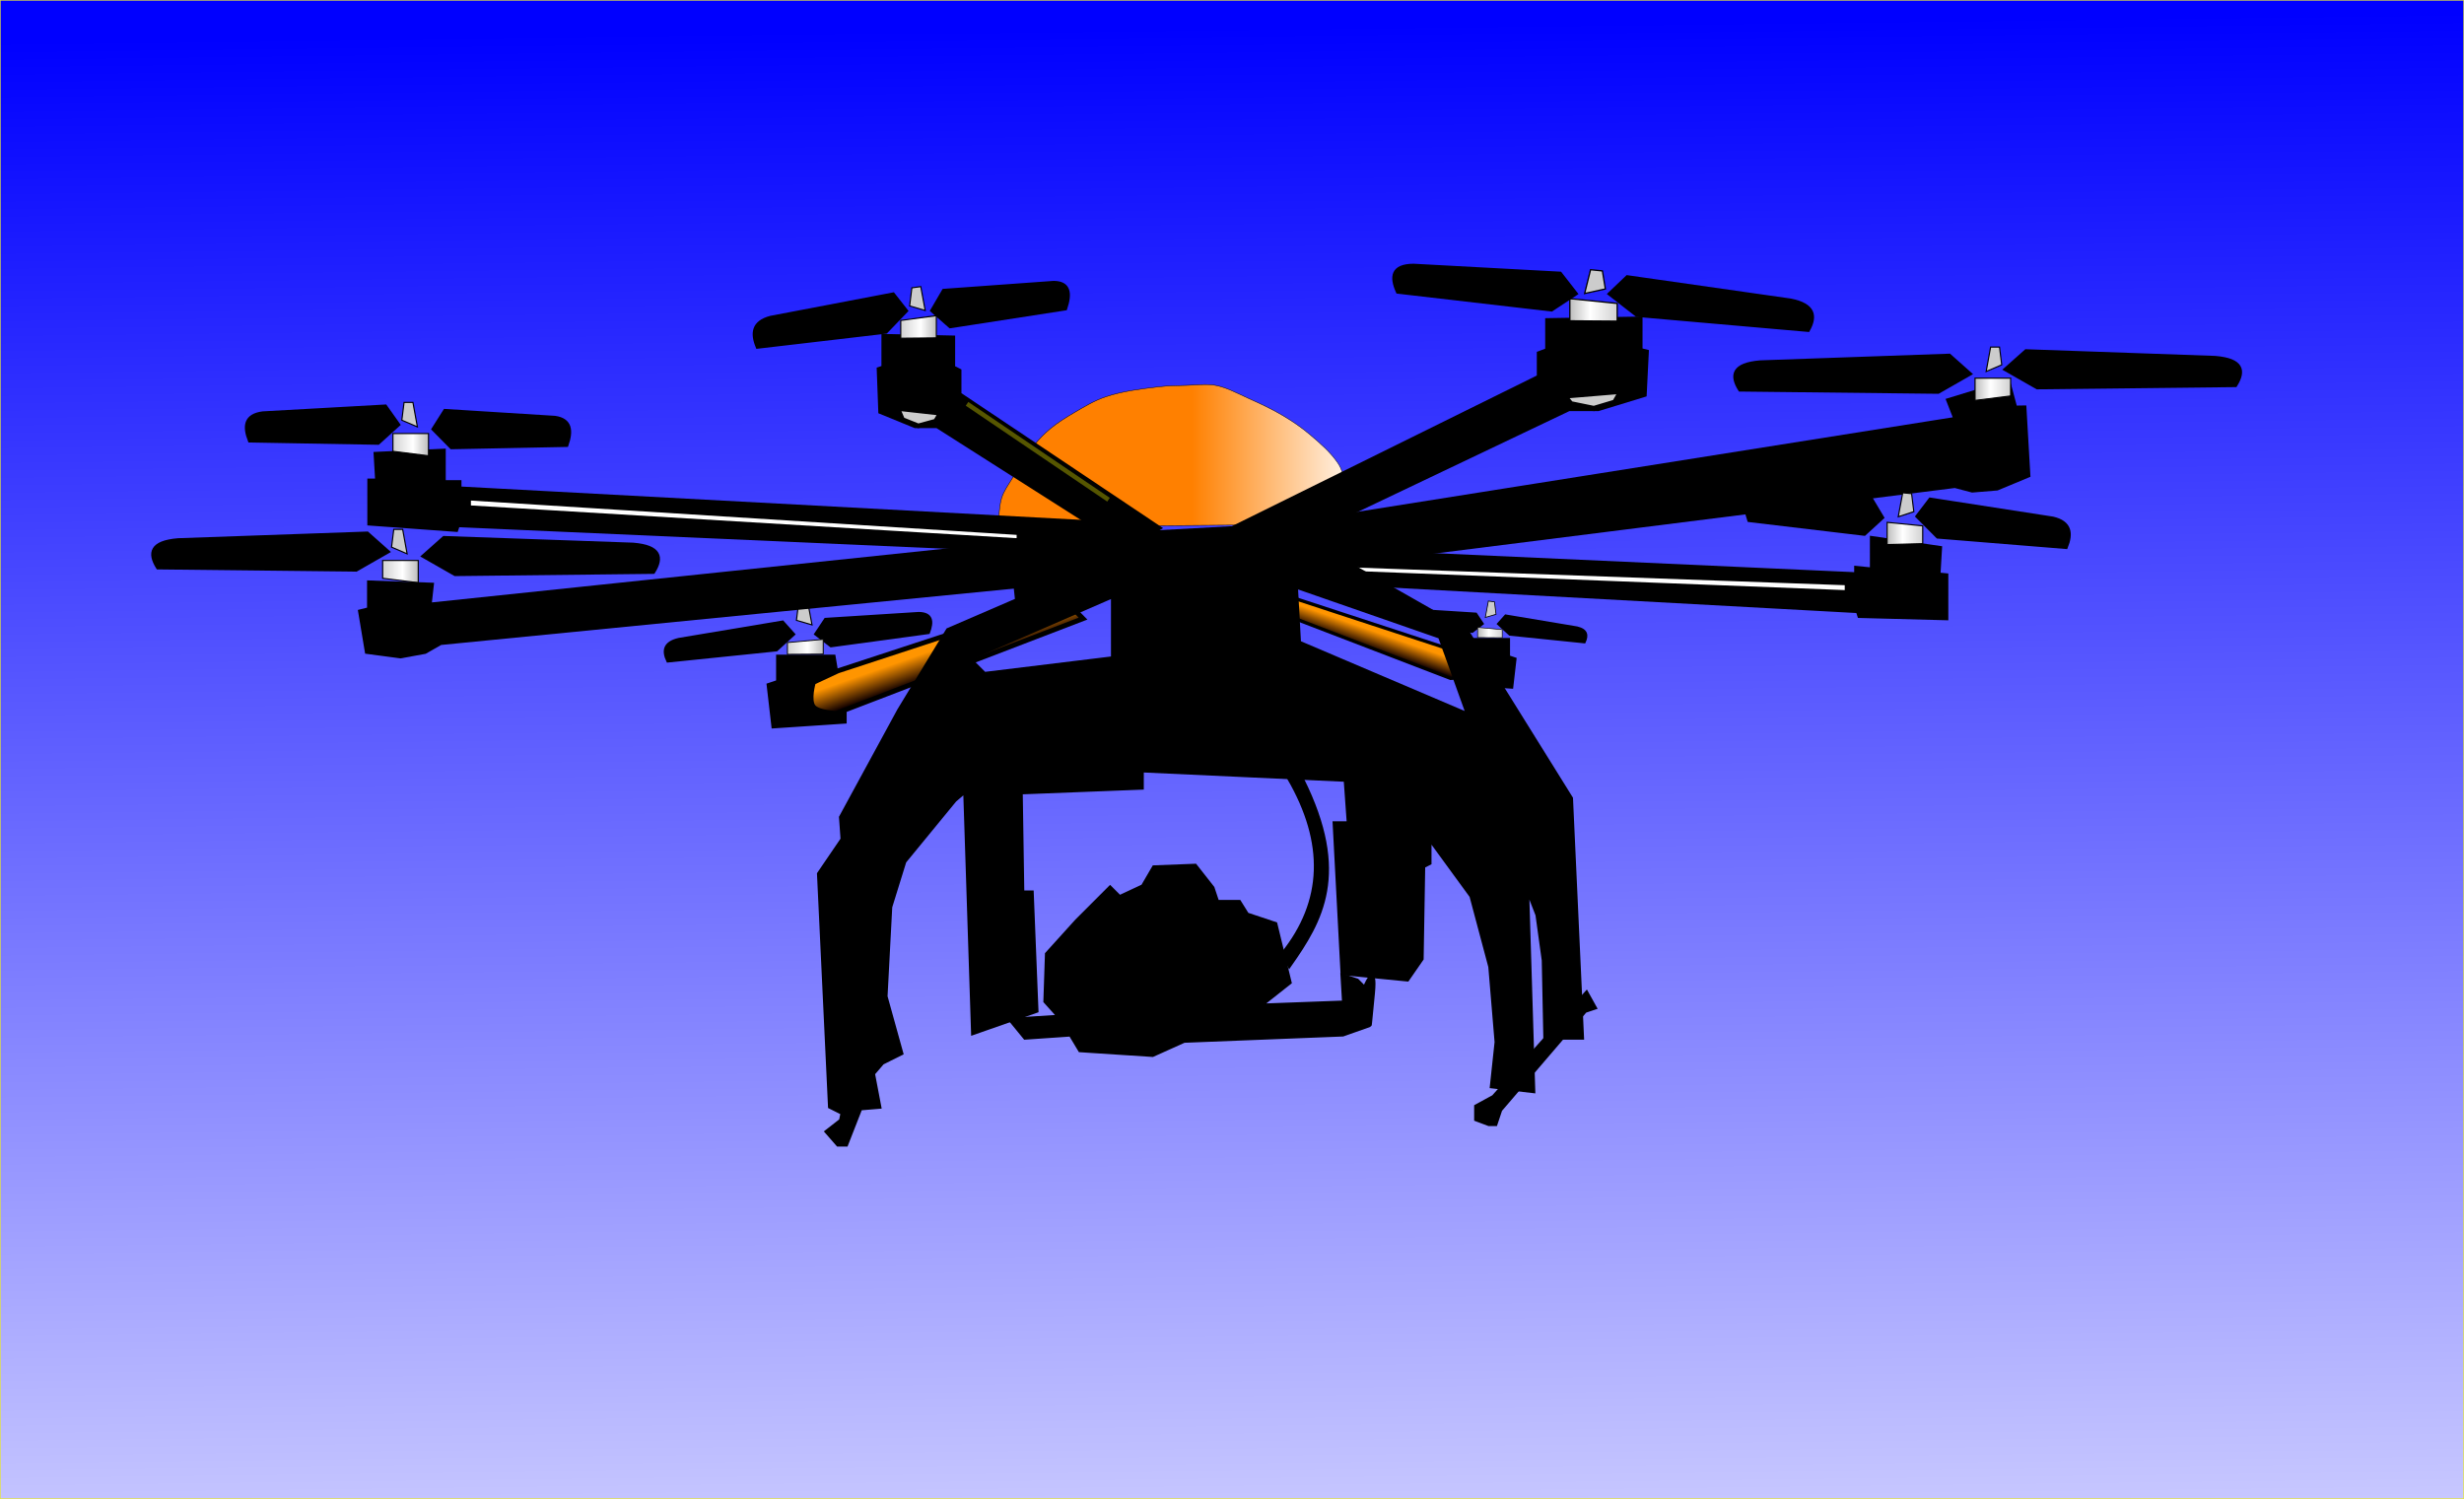 <?xml version="1.0" encoding="UTF-8" standalone="no"?>
<!-- Created with Inkscape (http://www.inkscape.org/) -->

<svg
   xmlns:dc="http://purl.org/dc/elements/1.1/"
   xmlns:cc="http://creativecommons.org/ns#"
   xmlns:rdf="http://www.w3.org/1999/02/22-rdf-syntax-ns#"
   xmlns:svg="http://www.w3.org/2000/svg"
   xmlns="http://www.w3.org/2000/svg"
   xmlns:xlink="http://www.w3.org/1999/xlink"
   xmlns:sodipodi="http://sodipodi.sourceforge.net/DTD/sodipodi-0.dtd"
   xmlns:inkscape="http://www.inkscape.org/namespaces/inkscape"
   height="93.302mm"
   width="153.363mm"
   viewBox="0 0 543.413 330.599"
   id="svg2"
   version="1.1"
   inkscape:version="0.91 r13725"
   sodipodi:docname="drone.svg"
   inkscape:export-filename="/home/algot/Documents/runeman.org/clipart/drone.png"
   inkscape:export-xdpi="66.247971"
   inkscape:export-ydpi="66.247971">
  <rect x="0" y="0" width="543.413" height="330.599" fill="#808080" stroke="none"/>
  <title
     id="title3409">Drone</title>
  <defs
     id="defs8">
    <linearGradient
       inkscape:collect="always"
       id="linearGradient3399">
      <stop
         style="stop-color:#0000ff;stop-opacity:1;"
         offset="0"
         id="stop3401" />
      <stop
         style="stop-color:#0000ff;stop-opacity:0;"
         offset="1"
         id="stop3403" />
    </linearGradient>
    <linearGradient
       inkscape:collect="always"
       id="linearGradient3322">
      <stop
         style="stop-color:#ff8000;stop-opacity:1;"
         offset="0"
         id="stop3324" />
      <stop
         style="stop-color:#ffffff;stop-opacity:1"
         offset="1"
         id="stop3326" />
    </linearGradient>
    <linearGradient
       inkscape:collect="always"
       id="linearGradient3312">
      <stop
         style="stop-color:#ff9500;stop-opacity:1;"
         offset="0"
         id="stop3314" />
      <stop
         style="stop-color:#160300;stop-opacity:1"
         offset="1"
         id="stop3316" />
    </linearGradient>
    <linearGradient
       inkscape:collect="always"
       id="linearGradient3218">
      <stop
         style="stop-color:#cccccc;stop-opacity:1"
         offset="0"
         id="stop3220" />
      <stop
         id="stop3226"
         offset="0.554"
         style="stop-color:#ffffff;stop-opacity:1" />
      <stop
         style="stop-color:#b3b3b3;stop-opacity:1"
         offset="1"
         id="stop3222" />
    </linearGradient>
    <linearGradient
       inkscape:collect="always"
       xlink:href="#linearGradient3218"
       id="linearGradient3224"
       x1="237.812"
       y1="490.939"
       x2="246.658"
       y2="490.939"
       gradientUnits="userSpaceOnUse"
       gradientTransform="translate(-153.921,-364.835)" />
    <linearGradient
       inkscape:collect="always"
       xlink:href="#linearGradient3218"
       id="linearGradient3240"
       gradientUnits="userSpaceOnUse"
       x1="237.812"
       y1="490.939"
       x2="246.658"
       y2="490.939"
       gradientTransform="translate(2.266,-28)" />
    <linearGradient
       inkscape:collect="always"
       xlink:href="#linearGradient3218"
       id="linearGradient3252"
       gradientUnits="userSpaceOnUse"
       x1="237.812"
       y1="490.939"
       x2="246.658"
       y2="490.939"
       gradientTransform="matrix(-1,0,0,1,681.737,-405.044)" />
    <linearGradient
       inkscape:collect="always"
       xlink:href="#linearGradient3218"
       id="linearGradient3274"
       gradientUnits="userSpaceOnUse"
       gradientTransform="matrix(1,-0.135,0,1,-39.66,-385.631)"
       x1="237.812"
       y1="490.939"
       x2="246.658"
       y2="490.939" />
    <linearGradient
       inkscape:collect="always"
       xlink:href="#linearGradient3218"
       id="linearGradient3308"
       gradientUnits="userSpaceOnUse"
       gradientTransform="matrix(1.006,-0.089,0,0.662,-66.099,-160.446)"
       x1="237.812"
       y1="490.939"
       x2="246.658"
       y2="490.939" />
    <linearGradient
       inkscape:collect="always"
       xlink:href="#linearGradient3312"
       id="linearGradient3318"
       x1="355.469"
       y1="509.166"
       x2="357.296"
       y2="514.02"
       gradientUnits="userSpaceOnUse"
       gradientTransform="matrix(1.114,0,0,1.039,-191.773,-385.098)" />
    <linearGradient
       inkscape:collect="always"
       xlink:href="#linearGradient3322"
       id="linearGradient3328"
       x1="416.769"
       y1="460.736"
       x2="454.913"
       y2="460.736"
       gradientUnits="userSpaceOnUse"
       gradientTransform="matrix(1,0,0,0.919,-153.945,-322.882)" />
    <linearGradient
       inkscape:collect="always"
       xlink:href="#linearGradient3218"
       id="linearGradient3350"
       gradientUnits="userSpaceOnUse"
       gradientTransform="matrix(-1.332,-0.134,0,0.997,674.03,-388.013)"
       x1="237.812"
       y1="490.939"
       x2="246.658"
       y2="490.939" />
    <linearGradient
       inkscape:collect="always"
       xlink:href="#linearGradient3218"
       id="linearGradient3366"
       gradientUnits="userSpaceOnUse"
       gradientTransform="translate(2.266,-28)"
       x1="237.812"
       y1="490.939"
       x2="246.658"
       y2="490.939" />
    <linearGradient
       inkscape:collect="always"
       xlink:href="#linearGradient3312"
       id="linearGradient3387"
       gradientUnits="userSpaceOnUse"
       gradientTransform="matrix(-0.767,0,0,0.715,578.818,-223.724)"
       x1="355.469"
       y1="509.166"
       x2="357.296"
       y2="514.02" />
    <linearGradient
       inkscape:collect="always"
       xlink:href="#linearGradient3218"
       id="linearGradient3389"
       gradientUnits="userSpaceOnUse"
       gradientTransform="matrix(-0.692,-0.061,0,0.456,496.321,-69.105)"
       x1="237.812"
       y1="490.939"
       x2="246.658"
       y2="490.939" />
    <linearGradient
       inkscape:collect="always"
       xlink:href="#linearGradient3399"
       id="linearGradient3405"
       x1="459.903"
       y1="370.279"
       x2="464.906"
       y2="790.023"
       gradientUnits="userSpaceOnUse"
       gradientTransform="translate(-153.921,-364.835)" />
  </defs>
  <sodipodi:namedview
     pagecolor="#ffffff"
     bordercolor="#666666"
     borderopacity="1"
     objecttolerance="10"
     gridtolerance="10"
     guidetolerance="10"
     inkscape:pageopacity="0"
     inkscape:pageshadow="2"
     inkscape:window-width="1366"
     inkscape:window-height="712"
     id="namedview6"
     showgrid="false"
     fit-margin-top="0"
     fit-margin-left="0"
     fit-margin-right="0"
     fit-margin-bottom="0"
     inkscape:zoom="1.0196703"
     inkscape:cx="479.61678"
     inkscape:cy="169.25299"
     inkscape:window-x="0"
     inkscape:window-y="0"
     inkscape:window-maximized="1"
     inkscape:current-layer="layer1" />
  <rect
     ry="0"
     y="0.05"
     x="0.05"
     height="330.499"
     width="543.313"
     id="rect3407"
     style="opacity:1;fill:#ffffff;fill-opacity:1;stroke:none;stroke-width:0.1;stroke-linecap:round;stroke-linejoin:bevel;stroke-miterlimit:4;stroke-dasharray:none;stroke-dashoffset:0;stroke-opacity:1" />
  <rect
     style="opacity:1;fill:url(#linearGradient3405);fill-opacity:1;stroke:#ffff00;stroke-width:0.1;stroke-linecap:round;stroke-linejoin:bevel;stroke-miterlimit:4;stroke-dasharray:none;stroke-dashoffset:0;stroke-opacity:1"
     id="rect3397"
     width="543.313"
     height="330.499"
     x="0.05"
     y="0.05"
     ry="0" />
  <path
     style="fill:url(#linearGradient3328);fill-opacity:1;fill-rule:evenodd;stroke:#000000;stroke-width:0.096;stroke-linecap:butt;stroke-linejoin:miter;stroke-opacity:1"
     d="m 220.201,116.218 c 0,0 0.048,-4.322 0.694,-6.373 0.503,-1.597 1.552,-3.006 2.427,-4.461 1.506,-2.503 2.99,-5.039 4.855,-7.329 1.029,-1.264 2.19,-2.449 3.468,-3.505 1.598,-1.322 3.389,-2.443 5.201,-3.505 2.224,-1.304 4.459,-2.667 6.935,-3.505 3.765,-1.274 7.811,-1.755 11.79,-2.23 2.066,-0.247 4.159,-0.266 6.242,-0.319 2.08,-0.053 4.204,-0.384 6.242,0 2.587,0.488 4.906,1.808 7.282,2.868 2.605,1.163 5.2,2.374 7.629,3.824 2.074,1.238 4.077,2.6 5.895,4.142 2.285,1.938 4.616,3.936 6.242,6.373 0.841,1.261 1.182,2.752 1.734,4.142 1.215,3.061 3.468,9.24 3.468,9.24 z"
     id="path3320"
     inkscape:connector-curvature="0"
     sodipodi:nodetypes="csssssssssssssscc" />
  <path
     style="fill:url(#linearGradient3224);fill-opacity:1;fill-rule:evenodd;stroke:#000000;stroke-width:0.25;stroke-linecap:butt;stroke-linejoin:miter;stroke-opacity:1"
     d="m 84.391,127.542 0,-3.923 7.846,0 0,4.904 z"
     id="path3153"
     inkscape:connector-curvature="0" />
  <path
     style="fill:#cccccc;fill-rule:evenodd;stroke:#000000;stroke-width:0.25;stroke-linecap:butt;stroke-linejoin:miter;stroke-opacity:1"
     d="m 86.352,120.677 0.49,-3.923 1.961,0 0.981,5.394 z"
     id="path3155"
     inkscape:connector-curvature="0" />
  <path
     style="fill:#000000;fill-rule:evenodd;stroke:#000000;stroke-width:1px;stroke-linecap:butt;stroke-linejoin:miter;stroke-opacity:1"
     d="m 85.372,121.658 -4.413,-3.923 -41.68,1.471 c -5.889,0.489 -6.342,2.79 -4.413,5.884 l 43.642,0.49 z"
     id="path3159"
     inkscape:connector-curvature="0"
     sodipodi:nodetypes="cccccc" />
  <path
     sodipodi:nodetypes="cccccc"
     inkscape:connector-curvature="0"
     id="path3161"
     d="m 93.531,122.639 4.413,-3.923 41.68,1.471 c 5.889,0.489 6.342,2.79 4.413,5.884 l -43.642,0.49 z"
     style="fill:#000000;fill-rule:evenodd;stroke:#000000;stroke-width:1px;stroke-linecap:butt;stroke-linejoin:miter;stroke-opacity:1" />
  <path
     style="fill:#000000;fill-rule:evenodd;stroke:#000000;stroke-width:1px;stroke-linecap:butt;stroke-linejoin:miter;stroke-opacity:1"
     d="m 97.807,99.468 -14.91,0.693 0.347,5.894 -1.734,0 0,9.362 19.07,1.387 0.347,-1.04 148.748,6.588 0,-6.588 -148.402,-7.975 0,-1.387 -3.467,0 z"
     id="path3228"
     inkscape:connector-curvature="0" />
  <path
     style="fill:#ffffff;fill-rule:evenodd;stroke:#000000;stroke-width:1px;stroke-linecap:butt;stroke-linejoin:miter;stroke-opacity:1"
     d="m 103.355,109.87 121.357,7.628 0,1.734 -121.357,-7.281 z"
     id="path3230"
     inkscape:connector-curvature="0" />
  <g
     id="g3258"
     transform="translate(-153.921,-364.835)">
    <path
       style="fill:url(#linearGradient3240);fill-opacity:1;fill-rule:evenodd;stroke:#000000;stroke-width:0.25;stroke-linecap:butt;stroke-linejoin:miter;stroke-opacity:1"
       d="m 240.579,464.377 0,-3.923 7.846,0 0,4.904 z"
       id="path3232"
       inkscape:connector-curvature="0" />
    <path
       style="fill:#cccccc;fill-rule:evenodd;stroke:#000000;stroke-width:0.25;stroke-linecap:butt;stroke-linejoin:miter;stroke-opacity:1"
       d="m 242.54,457.512 0.49,-3.923 1.961,0 0.981,5.394 z"
       id="path3234"
       inkscape:connector-curvature="0" />
    <path
       style="fill:#000000;fill-rule:evenodd;stroke:#000000;stroke-width:0.817px;stroke-linecap:butt;stroke-linejoin:miter;stroke-opacity:1"
       d="m 241.761,458.493 -2.863,-4.032 -27.041,1.512 c -3.821,0.502 -4.114,2.867 -2.863,6.048 l 28.313,0.504 z"
       id="path3236"
       inkscape:connector-curvature="0"
       sodipodi:nodetypes="cccccc" />
    <path
       sodipodi:nodetypes="cccccc"
       inkscape:connector-curvature="0"
       id="path3238"
       d="m 249.476,459.474 2.571,-4.056 24.284,1.521 c 3.431,0.505 3.695,2.884 2.571,6.084 l -25.427,0.507 z"
       style="fill:#000000;fill-rule:evenodd;stroke:#000000;stroke-width:0.776px;stroke-linecap:butt;stroke-linejoin:miter;stroke-opacity:1" />
  </g>
  <path
     inkscape:connector-curvature="0"
     id="path3242"
     d="m 431.351,92.439 -1.616,-4.136 13.135,-4.027 1.523,5.684 2.021,-0.034 0.864,14.906 -6.851,2.851 -5.464,0.449 -3.823,-1.006 -153.133,19.295 -0.043,-9.634 z"
     style="fill:#000000;fill-rule:evenodd;stroke:#000000;stroke-width:1px;stroke-linecap:butt;stroke-linejoin:miter;stroke-opacity:1"
     sodipodi:nodetypes="cccccccccccc" />
  <path
     inkscape:connector-curvature="0"
     id="path3244"
     d="m 443.424,87.333 0,-3.923 -7.846,0 0,4.904 z"
     style="fill:url(#linearGradient3252);fill-opacity:1;fill-rule:evenodd;stroke:#000000;stroke-width:0.25;stroke-linecap:butt;stroke-linejoin:miter;stroke-opacity:1" />
  <path
     inkscape:connector-curvature="0"
     id="path3246"
     d="m 441.463,80.468 -0.49,-3.923 -1.961,0 -0.981,5.394 z"
     style="fill:#cccccc;fill-rule:evenodd;stroke:#000000;stroke-width:0.25;stroke-linecap:butt;stroke-linejoin:miter;stroke-opacity:1" />
  <path
     sodipodi:nodetypes="cccccc"
     inkscape:connector-curvature="0"
     id="path3248"
     d="m 442.444,81.449 4.413,-3.923 41.68,1.471 c 5.889,0.489 6.342,2.79 4.413,5.884 l -43.642,0.49 z"
     style="fill:#000000;fill-rule:evenodd;stroke:#000000;stroke-width:1px;stroke-linecap:butt;stroke-linejoin:miter;stroke-opacity:1" />
  <path
     style="fill:#000000;fill-rule:evenodd;stroke:#000000;stroke-width:1px;stroke-linecap:butt;stroke-linejoin:miter;stroke-opacity:1"
     d="m 434.285,82.43 -4.413,-3.923 -41.68,1.471 c -5.889,0.489 -6.342,2.79 -4.413,5.884 l 43.642,0.49 z"
     id="path3250"
     inkscape:connector-curvature="0"
     sodipodi:nodetypes="cccccc" />
  <path
     style="fill:#000000;fill-rule:evenodd;stroke:#000000;stroke-width:1px;stroke-linecap:butt;stroke-linejoin:miter;stroke-opacity:1"
     d="m 255.57,116.458 -44.035,-29.472 0,-5.201 -1.387,-0.693 0,-6.588 -15.256,-0.347 0,6.935 -1.04,0.347 0.347,9.362 7.628,3.121 4.854,0 41.955,26.698 z"
     id="path3254"
     inkscape:connector-curvature="0" />
  <path
     style="fill:#cccccc;fill-rule:evenodd;stroke:#000000;stroke-width:1px;stroke-linecap:butt;stroke-linejoin:miter;stroke-opacity:1"
     d="m 198.013,90.106 9.362,1.04 -1.04,1.734 -3.814,1.04 -3.467,-1.387 z"
     id="path3256"
     inkscape:connector-curvature="0" />
  <path
     style="fill:url(#linearGradient3274);fill-opacity:1;fill-rule:evenodd;stroke:#000000;stroke-width:0.25;stroke-linecap:butt;stroke-linejoin:miter;stroke-opacity:1"
     d="m 198.652,74.599 0,-3.923 7.846,-1.058 0,4.904 z"
     id="path3266"
     inkscape:connector-curvature="0" />
  <path
     style="fill:#cccccc;fill-rule:evenodd;stroke:#000000;stroke-width:0.25;stroke-linecap:butt;stroke-linejoin:miter;stroke-opacity:1"
     d="m 200.614,67.469 0.49,-3.989 1.961,-0.265 0.981,5.262 z"
     id="path3268"
     inkscape:connector-curvature="0" />
  <path
     style="fill:#000000;fill-rule:evenodd;stroke:#000000;stroke-width:0.817px;stroke-linecap:butt;stroke-linejoin:miter;stroke-opacity:1"
     d="m 199.834,68.555 -2.863,-3.646 -27.041,5.16 c -3.821,1.018 -4.114,3.422 -2.863,6.434 l 28.313,-3.315 z"
     id="path3270"
     inkscape:connector-curvature="0"
     sodipodi:nodetypes="cccccc" />
  <path
     sodipodi:nodetypes="cccccc"
     inkscape:connector-curvature="0"
     id="path3272"
     d="m 205.549,68.495 2.571,-4.403 24.284,-1.755 c 3.431,0.043 3.695,2.386 2.571,5.737 l -25.427,3.937 z"
     style="fill:#000000;fill-rule:evenodd;stroke:#000000;stroke-width:0.776px;stroke-linecap:butt;stroke-linejoin:miter;stroke-opacity:1" />
  <path
     style="opacity:0.336;fill:#ffff00;fill-rule:evenodd;stroke:#ffff00;stroke-width:1px;stroke-linecap:butt;stroke-linejoin:miter;stroke-opacity:1"
     d="m 213.269,89.066 31.206,21.151"
     id="path3280"
     inkscape:connector-curvature="0" />
  <path
     style="fill:#000000;fill-rule:evenodd;stroke:#000000;stroke-width:1px;stroke-linecap:butt;stroke-linejoin:miter;stroke-opacity:1"
     d="m 183.797,144.89 -12.136,0 0,5.548 -2.08,0.693 1.04,9.015 15.603,-1.04 0,-10.055 -1.734,0 z"
     id="path3286"
     inkscape:connector-curvature="0" />
  <path
     style="fill:url(#linearGradient3318);fill-opacity:1;fill-rule:evenodd;stroke:#000000;stroke-width:1.076px;stroke-linecap:butt;stroke-linejoin:miter;stroke-opacity:1"
     d="m 234.219,131.759 -49.435,16.207 -5.407,2.521 c 0,0 -1.147,3.954 0,5.402 1.04,1.313 5.021,1.441 5.021,1.441 l 54.456,-20.889 z"
     id="path3282"
     inkscape:connector-curvature="0"
     sodipodi:nodetypes="cccsccc" />
  <path
     style="fill:#000000;fill-rule:evenodd;stroke:#000000;stroke-width:0.648px;stroke-linecap:butt;stroke-linejoin:miter;stroke-opacity:1"
     d="m 175.026,139.894 -2.425,-2.709 -22.904,3.834 c -3.236,0.756 -3.485,2.543 -2.425,4.781 l 23.982,-2.463 z"
     id="path3270-3"
     inkscape:connector-curvature="0"
     sodipodi:nodetypes="cccccc" />
  <path
     sodipodi:nodetypes="cccccc"
     inkscape:connector-curvature="0"
     id="path3272-6"
     d="m 179.866,139.849 2.178,-3.271 20.569,-1.304 c 2.906,0.032 3.13,1.773 2.178,4.263 l -21.537,2.925 z"
     style="fill:#000000;fill-rule:evenodd;stroke:#000000;stroke-width:0.616px;stroke-linecap:butt;stroke-linejoin:miter;stroke-opacity:1" />
  <path
     inkscape:connector-curvature="0"
     id="path3306"
     d="m 173.663,144.315 0,-2.598 7.893,-0.701 0,3.247 z"
     style="fill:url(#linearGradient3308);fill-opacity:1;fill-rule:evenodd;stroke:#000000;stroke-width:0.204;stroke-linecap:butt;stroke-linejoin:miter;stroke-opacity:1" />
  <path
     inkscape:connector-curvature="0"
     id="path3310"
     d="m 175.649,136.816 0.49,-3.989 1.961,-0.265 0.981,5.262 z"
     style="fill:#cccccc;fill-rule:evenodd;stroke:#000000;stroke-width:0.25;stroke-linecap:butt;stroke-linejoin:miter;stroke-opacity:1" />
  <path
     style="fill:#000000;fill-rule:evenodd;stroke:#000000;stroke-width:1px;stroke-linecap:butt;stroke-linejoin:miter;stroke-opacity:1"
     d="m 94.688,133.426 0.49,-4.413 -13.73,-0.49 0,5.884 -1.961,0.49 1.471,8.826 7.355,0.981 5.394,-0.981 3.432,-1.961 154.462,-15.201 -2.452,-9.317 z"
     id="path3151"
     inkscape:connector-curvature="0" />
  <path
     style="fill:#000000;fill-rule:evenodd;stroke:#000000;stroke-width:1px;stroke-linecap:butt;stroke-linejoin:miter;stroke-opacity:1"
     d="m 254.53,191.352 9.015,-0.347 3.814,4.854 1.04,3.121 4.854,0 1.734,2.774 6.241,2.08 3.121,12.829 -6.588,5.201 18.724,-0.693 -0.347,-5.894 3.121,1.04 1.734,1.734 c 0,0 2.427,-6.241 1.734,1.04 -0.693,7.281 -0.693,6.935 -0.693,6.935 l -5.894,2.08 -35.02,1.387 -6.935,3.121 -15.95,-1.04 -2.08,-3.467 -10.055,0.693 -3.121,-3.814 10.749,-0.693 -3.121,-3.467 0.347,-10.402 6.588,-7.281 7.281,-7.281 2.08,2.08 5.201,-2.427 z"
     id="path3336"
     inkscape:connector-curvature="0" />
  <path
     inkscape:connector-curvature="0"
     id="path3338"
     d="m 268.114,118.453 71.392,-35.268 0,-5.185 1.847,-0.691 0,-6.568 20.317,-0.346 0,6.914 1.385,0.346 -0.462,9.334 -10.159,3.111 -6.465,0 -55.872,26.618 z"
     style="fill:#000000;fill-rule:evenodd;stroke:#000000;stroke-width:1.152px;stroke-linecap:butt;stroke-linejoin:miter;stroke-opacity:1"
     sodipodi:nodetypes="ccccccccccccc" />
  <path
     inkscape:connector-curvature="0"
     id="path3340"
     d="m 357.514,86.296 -12.467,1.037 1.385,1.728 5.079,1.037 4.618,-1.383 z"
     style="fill:#cccccc;fill-rule:evenodd;stroke:#000000;stroke-width:1.152px;stroke-linecap:butt;stroke-linejoin:miter;stroke-opacity:1" />
  <path
     inkscape:connector-curvature="0"
     id="path3342"
     d="m 356.662,70.836 0,-3.911 -10.448,-1.055 0,4.889 z"
     style="fill:url(#linearGradient3350);fill-opacity:1;fill-rule:evenodd;stroke:#000000;stroke-width:0.288;stroke-linecap:butt;stroke-linejoin:miter;stroke-opacity:1" />
  <path
     inkscape:connector-curvature="0"
     id="path3344"
     d="m 354.05,63.728 -0.653,-3.977 -2.612,-0.264 -1.306,5.246 z"
     style="fill:#cccccc;fill-rule:evenodd;stroke:#000000;stroke-width:0.288;stroke-linecap:butt;stroke-linejoin:miter;stroke-opacity:1" />
  <path
     sodipodi:nodetypes="cccccc"
     inkscape:connector-curvature="0"
     id="path3346"
     d="m 355.088,64.81 3.813,-3.635 36.011,5.144 c 5.088,1.015 5.479,3.412 3.813,6.415 l -37.706,-3.305 z"
     style="fill:#000000;fill-rule:evenodd;stroke:#000000;stroke-width:0.941px;stroke-linecap:butt;stroke-linejoin:miter;stroke-opacity:1" />
  <path
     style="fill:#000000;fill-rule:evenodd;stroke:#000000;stroke-width:0.894px;stroke-linecap:butt;stroke-linejoin:miter;stroke-opacity:1"
     d="m 347.478,64.75 -3.424,-4.39 -32.34,-1.75 c -4.569,0.042 -4.92,2.379 -3.424,5.72 l 33.862,3.925 z"
     id="path3348"
     inkscape:connector-curvature="0"
     sodipodi:nodetypes="cccccc" />
  <path
     inkscape:connector-curvature="0"
     id="path3352"
     d="m 412.889,118.735 14.91,2.169 -0.347,5.86 1.734,0.172 0,9.362 -19.07,-0.501 -0.347,-1.075 -148.748,-8.135 0,-6.588 148.402,6.713 0,-1.387 3.467,0.343 z"
     style="fill:#000000;fill-rule:evenodd;stroke:#000000;stroke-width:1px;stroke-linecap:butt;stroke-linejoin:miter;stroke-opacity:1" />
  <path
     inkscape:connector-curvature="0"
     id="path3354"
     d="m 407.341,128.588 -121.357,-4.383 0,1.734 121.357,4.73 z"
     style="fill:#ffffff;fill-rule:evenodd;stroke:#000000;stroke-width:1px;stroke-linecap:butt;stroke-linejoin:miter;stroke-opacity:1" />
  <g
     id="g3356"
     transform="matrix(-1,-0.099,0,1,664.617,-320.653)">
    <path
       inkscape:connector-curvature="0"
       id="path3358"
       d="m 240.579,464.377 0,-3.923 7.846,0 0,4.904 z"
       style="fill:url(#linearGradient3366);fill-opacity:1;fill-rule:evenodd;stroke:#000000;stroke-width:0.25;stroke-linecap:butt;stroke-linejoin:miter;stroke-opacity:1" />
    <path
       inkscape:connector-curvature="0"
       id="path3360"
       d="m 242.54,457.512 0.49,-3.923 1.961,0 0.981,5.394 z"
       style="fill:#cccccc;fill-rule:evenodd;stroke:#000000;stroke-width:0.25;stroke-linecap:butt;stroke-linejoin:miter;stroke-opacity:1" />
    <path
       sodipodi:nodetypes="cccccc"
       inkscape:connector-curvature="0"
       id="path3362"
       d="m 241.761,458.493 -2.863,-4.032 -27.041,1.512 c -3.821,0.502 -4.114,2.867 -2.863,6.048 l 28.313,0.504 z"
       style="fill:#000000;fill-rule:evenodd;stroke:#000000;stroke-width:0.817px;stroke-linecap:butt;stroke-linejoin:miter;stroke-opacity:1" />
    <path
       style="fill:#000000;fill-rule:evenodd;stroke:#000000;stroke-width:0.776px;stroke-linecap:butt;stroke-linejoin:miter;stroke-opacity:1"
       d="m 249.476,459.474 2.571,-4.056 24.284,1.521 c 3.431,0.505 3.695,2.884 2.571,6.084 l -25.427,0.507 z"
       id="path3364"
       inkscape:connector-curvature="0"
       sodipodi:nodetypes="cccccc" />
  </g>
  <path
     style="fill:#000000;fill-rule:evenodd;stroke:#000000;stroke-width:1px;stroke-linecap:butt;stroke-linejoin:miter;stroke-opacity:1"
     d="m 329.425,241.975 -3.814,2.08 0,2.774 2.774,1.04 1.387,0 1.04,-3.121 18.724,-21.844 2.08,-0.693 -1.734,-3.121 z"
     id="path3368"
     inkscape:connector-curvature="0" />
  <path
     style="fill:#000000;fill-rule:evenodd;stroke:#000000;stroke-width:1px;stroke-linecap:butt;stroke-linejoin:miter;stroke-opacity:1"
     d="m 284.349,171.588 c 8.302,14.329 7.879,27.279 -1.387,38.834 l 1.387,2.427 c 6.922,-9.85 13.071,-20.189 2.774,-40.914 z"
     id="path3370"
     inkscape:connector-curvature="0"
     sodipodi:nodetypes="ccccc" />
  <g
     inkscape:groupmode="layer"
     id="layer1"
     inkscape:label="drone"
     transform="translate(-153.921,-364.835)" />
  <path
     inkscape:connector-curvature="0"
     id="path3375"
     d="m 324.327,141.047 8.353,0 0,3.818 1.432,0.477 -0.716,6.205 -10.739,-0.716 0,-6.921 1.193,0 z"
     style="fill:#000000;fill-rule:evenodd;stroke:#000000;stroke-width:0.688px;stroke-linecap:butt;stroke-linejoin:miter;stroke-opacity:1" />
  <path
     sodipodi:nodetypes="cccsccc"
     inkscape:connector-curvature="0"
     id="path3377"
     d="m 285.623,132.01 34.024,11.155 3.721,1.735 c 0,0 0.79,2.721 0,3.718 -0.716,0.904 -3.456,0.992 -3.456,0.992 l -37.48,-14.377 z"
     style="fill:url(#linearGradient3387);fill-opacity:1;fill-rule:evenodd;stroke:#000000;stroke-width:0.74px;stroke-linecap:butt;stroke-linejoin:miter;stroke-opacity:1" />
  <path
     sodipodi:nodetypes="cccccc"
     inkscape:connector-curvature="0"
     id="path3379"
     d="m 330.363,137.609 1.669,-1.864 15.764,2.639 c 2.227,0.52 2.398,1.75 1.669,3.29 l -16.506,-1.695 z"
     style="fill:#000000;fill-rule:evenodd;stroke:#000000;stroke-width:0.446px;stroke-linecap:butt;stroke-linejoin:miter;stroke-opacity:1" />
  <path
     style="fill:#000000;fill-rule:evenodd;stroke:#000000;stroke-width:0.424px;stroke-linecap:butt;stroke-linejoin:miter;stroke-opacity:1"
     d="m 327.032,137.578 -1.499,-2.252 -14.157,-0.897 c -2,0.022 -2.154,1.22 -1.499,2.934 l 14.823,2.013 z"
     id="path3381"
     inkscape:connector-curvature="0"
     sodipodi:nodetypes="cccccc" />
  <path
     style="fill:url(#linearGradient3389);fill-opacity:1;fill-rule:evenodd;stroke:#000000;stroke-width:0.14;stroke-linecap:butt;stroke-linejoin:miter;stroke-opacity:1"
     d="m 331.301,140.651 0,-1.788 -5.433,-0.482 0,2.235 z"
     id="path3383"
     inkscape:connector-curvature="0" />
  <path
     style="fill:#cccccc;fill-rule:evenodd;stroke:#000000;stroke-width:0.172;stroke-linecap:butt;stroke-linejoin:miter;stroke-opacity:1"
     d="m 329.935,135.49 -0.337,-2.745 -1.35,-0.182 -0.675,3.621 z"
     id="path3385"
     inkscape:connector-curvature="0" />
  <path
     style="fill:#000000;fill-rule:evenodd;stroke:#000000;stroke-width:1px;stroke-linecap:butt;stroke-linejoin:miter;stroke-opacity:1"
     d="m 298.565,115.071 -75.588,4.16 1.387,13.176 -15.256,6.588 -10.748,17.684 -12.83,23.578 0.348,4.854 -5.201,7.629 2.428,51.316 2.773,1.387 -0.348,1.734 -3.121,2.426 2.428,2.775 1.734,0 3.121,-7.975 4.16,-0.348 -1.387,-7.281 2.08,-2.428 4.16,-2.08 -3.467,-12.482 1.041,-19.764 3.119,-10.055 11.096,-13.523 2.428,-2.08 1.734,53.396 13.869,-4.854 -1.041,-26.006 -2.08,0 -0.348,-22.189 26.699,-1.041 0,-3.814 45.076,2.08 0.693,9.709 -3.121,0 1.732,32.939 14.217,1.387 3.121,-4.508 0.346,-20.457 1.387,-0.693 0,-5.547 9.363,12.828 4.16,15.604 1.387,16.643 -1.039,9.709 9.014,1.041 -1.387,-45.076 2.428,6.242 1.387,10.055 0.346,16.99 7.977,0 -2.428,-52.703 -22.885,-36.754 -24.965,-14.217 z m -12.828,14.215 31.898,11.096 6.242,17.338 -37.447,-15.951 z m -40.223,2.082 0,13.869 -28.432,3.467 -3.467,-3.467 z"
     id="path3334"
     inkscape:connector-curvature="0"
     sodipodi:nodetypes="cccccccccccccccccccccccccccccccccccccccccccccccccccccccccccccccc" />
</svg>
